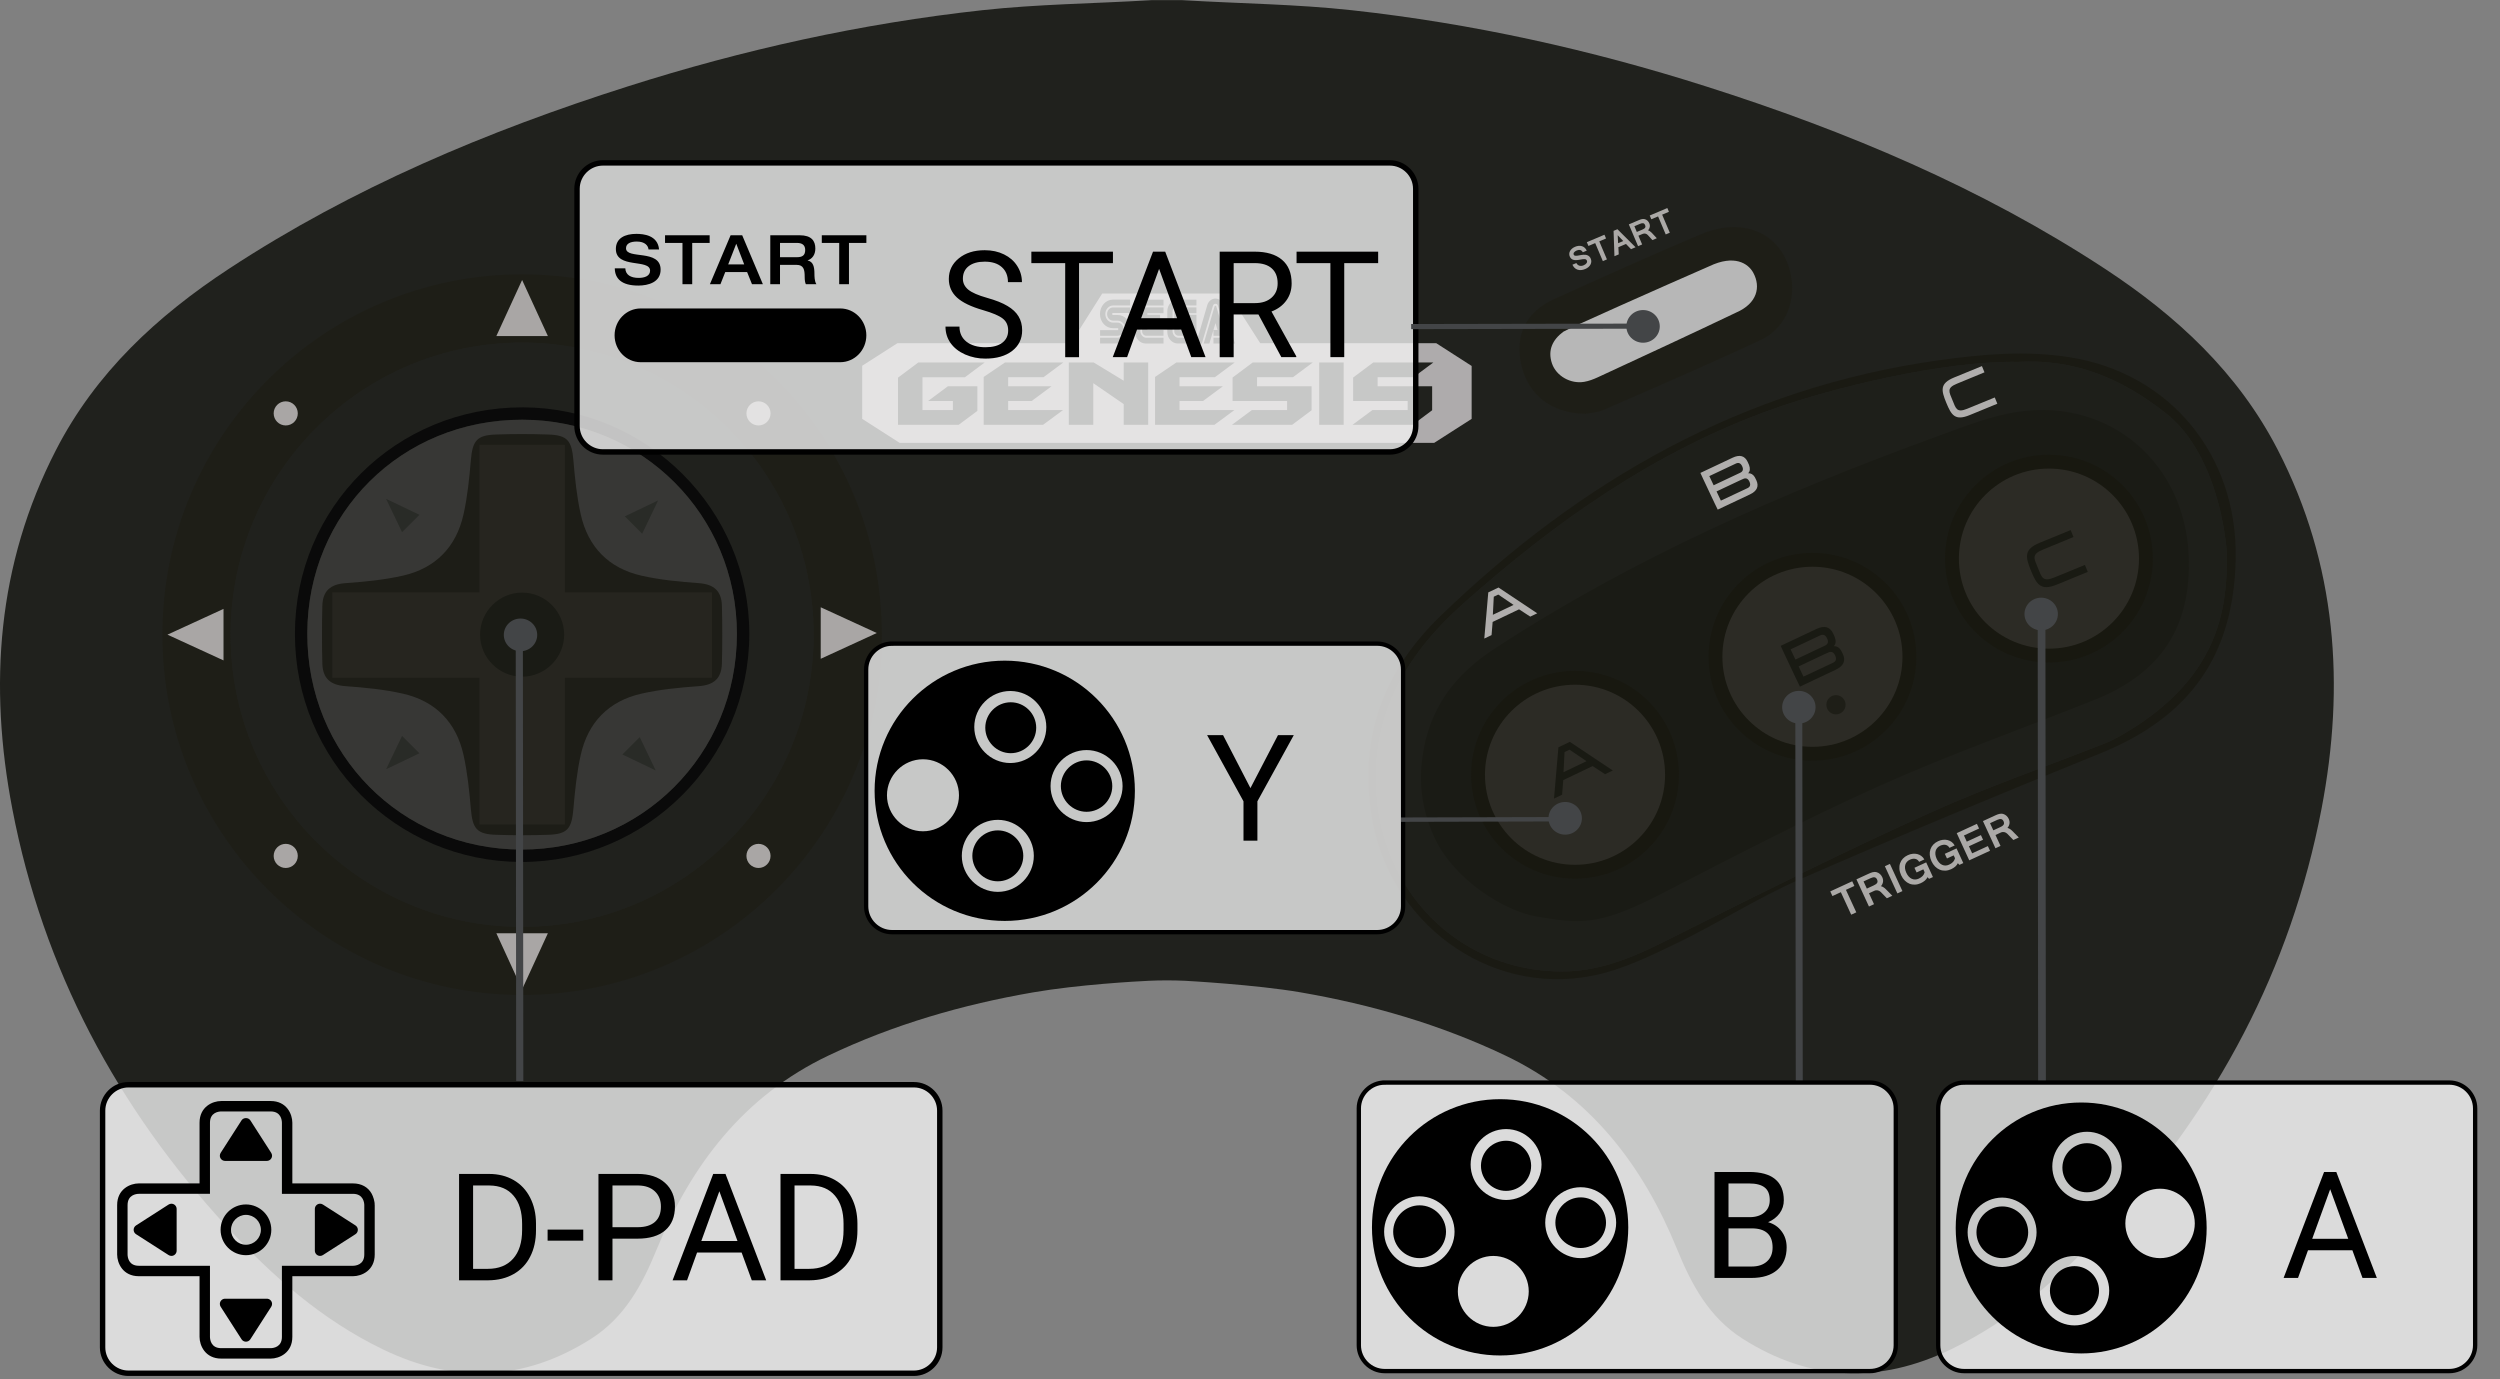<?xml version="1.0" encoding="UTF-8" standalone="no"?><!DOCTYPE svg PUBLIC "-//W3C//DTD SVG 1.1//EN" "http://www.w3.org/Graphics/SVG/1.1/DTD/svg11.dtd"><svg width="100%" height="100%" viewBox="0 0 1530 844" version="1.1" xmlns="http://www.w3.org/2000/svg" xmlns:xlink="http://www.w3.org/1999/xlink" xml:space="preserve" xmlns:serif="http://www.serif.com/" style="fill-rule:evenodd;clip-rule:evenodd;"><rect x="0" y="0" width="1530" height="844" fill="#808080" stroke="none"/><path d="M725.213,600.242c-7.372,-0.33 -14.754,-0.33 -22.125,-0c-7.372,0.329 -43.255,2.329 -70.675,7.066c-43.292,7.459 -85.742,19.746 -125.567,38.767c-51.417,24.521 -83.871,66.779 -104.9,118.392c-8.909,21.841 -19.579,41.725 -40.134,54.825c-41.308,26.283 -83.899,27.595 -127.495,6.508c-37.175,-17.958 -67.617,-44.771 -95.238,-74.767c-67.392,-73.116 -112.721,-157.996 -131.517,-255.887c-14.55,-75.742 -9.354,-149.671 26.646,-219.634c24.409,-47.479 62.059,-82.25 105.934,-111.045c75.658,-49.63 158.216,-84.263 244.041,-111.575c70.771,-22.538 143.08,-38.542 216.896,-46.642c33.963,-3.717 68.313,-4.05 102.471,-6.088l1.638,-0.095c4.929,-0.034 13,-0.034 17.929,-0l1.637,0.095c34.159,2.038 68.509,2.375 102.471,6.088c73.817,8.1 146.125,24.104 216.896,46.642c85.825,27.312 168.383,61.945 244.042,111.575c43.875,28.795 81.525,63.566 105.933,111.045c36,69.963 41.196,143.892 26.646,219.634c-18.796,97.891 -64.125,182.767 -131.517,255.887c-27.621,29.996 -58.063,56.809 -95.237,74.767c-43.596,21.087 -86.188,19.775 -127.496,-6.508c-20.554,-13.1 -31.225,-32.984 -40.134,-54.825c-21.029,-51.613 -53.483,-93.871 -104.9,-118.392c-39.825,-19.021 -82.279,-31.308 -125.566,-38.767c-27.417,-4.737 -70.679,-7.066 -70.679,-7.066Z" style="fill:#20211d;fill-rule:nonzero;"/><path d="M1266.55,218.617c-26.866,-4.217 -53.371,-1.842 -80.016,1.87c-119.734,16.701 -218.992,73.48 -304.705,156.234c-34.462,33.262 -50.075,73.229 -42.454,122.217c10.054,64.879 70.717,110.82 135.038,98.254c17.875,-3.492 35.108,-11.871 51.725,-19.913c25.441,-12.262 49.433,-27.762 75.266,-39.071c60.996,-26.7 122.525,-52.254 184.221,-77.25c54.6,-22.145 81.496,-59.879 82.613,-118.95c1.204,-63.625 -40.271,-113.729 -101.688,-123.391Zm29.55,232.566c-2.792,1.563 -5.696,2.875 -8.658,4.05c-35.471,13.963 -71.525,26.505 -106.213,42.146c-49.825,22.425 -98.729,46.892 -147.633,71.329c-25.025,12.513 -49.1,26.059 -78.508,25.834c-59.125,-0.475 -105.654,-44.184 -112.109,-103.142c-5.612,-51.304 16.171,-89.567 52.313,-121.8c56.446,-50.354 117.579,-93.504 189.667,-119.258c35.887,-12.792 104.037,-29.717 150.425,-28.88c32.733,-1.733 61.529,8.771 90.491,31.755c23.546,18.683 33.963,54.796 36.725,82.166c0.196,2.038 0.279,4.079 0.279,6.117c-0.141,30.392 -4.191,74.825 -66.779,109.683Z" style="fill:#1a1a13;fill-rule:nonzero;"/><path d="M1362.88,341.504c-0.141,30.388 -4.187,74.821 -66.779,109.679c-2.792,1.563 -5.696,2.875 -8.658,4.05c-35.471,13.963 -71.525,26.505 -106.213,42.146c-49.825,22.425 -98.729,46.892 -147.633,71.329c-25.025,12.513 -49.1,26.059 -78.508,25.834c-59.125,-0.475 -105.654,-44.184 -112.109,-103.142c-5.612,-51.304 16.171,-89.567 52.313,-121.8c56.446,-50.354 117.579,-93.504 189.667,-119.258c35.887,-12.792 104.037,-29.717 150.425,-28.88c32.733,-1.733 61.529,8.771 90.491,31.755c23.546,18.683 33.963,54.795 36.725,82.166c0.196,2.042 0.279,4.084 0.279,6.121Z" style="fill:#1e1f1a;fill-rule:nonzero;"/><path d="M1077.22,208.254c-31.671,14.717 -63.733,28.629 -95.767,42.563c-4.3,1.87 -9.354,2.012 -11.229,2.4c-21.087,-0.196 -35.246,-11.984 -39.266,-30.221c-3.938,-17.904 2.85,-32.092 20.22,-39.967c29.771,-13.516 59.63,-26.925 89.763,-39.658c27.287,-11.533 51.279,0.446 55.383,26.783c2.484,15.871 -4.441,31.313 -19.104,38.1Z" style="fill:#1e1e17;fill-rule:nonzero;"/><path d="M1073.03,166.963c4.625,8.554 2.53,18.679 -10.479,24.312c-28.112,13.45 -56.412,26.508 -84.687,39.617c-2.667,1.237 -5.521,2.321 -8.404,2.804c-8.284,1.383 -17.055,-3.6 -19.65,-11.25c-2.767,-8.154 0.387,-14.529 6.937,-19.421c2.054,-1.533 61.783,-28.046 89.325,-40.079c15.35,-7.329 23.833,-1.763 26.958,4.017Z" style="fill:#b7b7b7;fill-rule:nonzero;"/><g><path d="M970.254,164.6c-0.958,0.404 -1.837,0.633 -2.662,0.688c-0.755,0.062 -1.515,-0.036 -2.229,-0.288c-0.67,-0.236 -1.277,-0.62 -1.775,-1.125c-0.531,-0.541 -0.96,-1.174 -1.267,-1.867l2.412,-1.025c0.209,0.421 0.504,0.794 0.867,1.092c0.325,0.254 0.696,0.443 1.092,0.558c0.401,0.104 0.818,0.131 1.229,0.079c0.421,-0.058 0.85,-0.175 1.271,-0.358c0.375,-0.151 0.731,-0.348 1.058,-0.587c0.271,-0.202 0.511,-0.442 0.713,-0.713c0.16,-0.235 0.267,-0.502 0.312,-0.783c0.034,-0.277 -0.008,-0.558 -0.121,-0.813c-0.1,-0.249 -0.269,-0.464 -0.487,-0.621c-0.251,-0.156 -0.538,-0.244 -0.834,-0.254c-0.428,-0.034 -0.859,-0.018 -1.283,0.05c-0.622,0.088 -1.24,0.198 -1.854,0.329c-0.731,0.141 -1.473,0.222 -2.217,0.242c-0.575,0.02 -1.149,-0.055 -1.7,-0.221c-0.462,-0.145 -0.885,-0.396 -1.233,-0.733c-0.367,-0.362 -0.655,-0.796 -0.846,-1.275c-0.237,-0.532 -0.343,-1.114 -0.308,-1.696c0.033,-0.58 0.195,-1.145 0.475,-1.654c0.287,-0.521 0.687,-1.004 1.2,-1.454c0.562,-0.473 1.194,-0.856 1.875,-1.133c0.758,-0.321 1.5,-0.521 2.216,-0.575c0.713,-0.063 1.384,0.004 2.013,0.2c0.617,0.2 1.179,0.52 1.675,0.975c0.508,0.45 0.912,1.037 1.237,1.75l-2.391,1.012c-0.817,-1.446 -2.063,-1.817 -3.717,-1.112c-0.813,0.341 -1.367,0.745 -1.683,1.2c-0.306,0.401 -0.37,0.938 -0.167,1.4c0.072,0.179 0.197,0.333 0.358,0.441c0.15,0.1 0.359,0.167 0.617,0.2c0.309,0.038 0.621,0.037 0.929,-0.004c0.363,-0.037 0.796,-0.104 1.288,-0.208c0.437,-0.088 0.887,-0.163 1.341,-0.242c0.467,-0.079 0.925,-0.133 1.384,-0.167c0.451,-0.026 0.904,-0.015 1.354,0.034c0.442,0.058 0.854,0.166 1.25,0.341c0.869,0.392 1.546,1.116 1.879,2.009c0.254,0.581 0.373,1.212 0.346,1.846c-0.042,0.616 -0.204,1.204 -0.496,1.762c-0.292,0.558 -0.704,1.067 -1.233,1.542c-0.566,0.481 -1.203,0.872 -1.888,1.158Zm12.646,-18.65l-4.142,1.763l4.684,11.041l-2.5,1.059l-4.684,-11.042l-4.133,1.754l-0.975,-2.3l10.775,-4.575l0.975,2.3Zm18.063,5.367l-2.775,1.179l-3.084,-3.196l-4.662,1.983l0.229,4.405l-2.633,1.116l-0.538,-15.516l2.371,-1.005l11.092,11.034Zm-7.525,-3.804l-3.413,-3.542l0.267,4.879l3.146,-1.337Zm20.52,-1.713l-2.683,1.137l-2.812,-3.087c-0.38,-0.421 -0.876,-0.72 -1.425,-0.858c-0.269,-0.065 -0.546,-0.091 -0.821,-0.075c-0.289,0.014 -0.573,0.08 -0.838,0.195l-2.671,1.134l2.28,5.358l-2.488,1.058l-5.662,-13.337l5.975,-2.538c0.358,-0.15 0.695,-0.291 1.029,-0.412c0.617,-0.247 1.276,-0.372 1.941,-0.367c0.649,0.014 1.282,0.206 1.83,0.554c0.26,0.158 0.502,0.346 0.72,0.559c0.436,0.427 0.784,0.935 1.025,1.496c0.334,0.731 0.435,1.547 0.292,2.337c-0.148,0.766 -0.513,1.473 -1.05,2.038c0.746,0.191 1.504,0.675 2.263,1.462l3.095,3.346Zm-12.229,-3.842l3.309,-1.404c0.45,-0.187 0.816,-0.379 1.108,-0.579c0.26,-0.165 0.482,-0.382 0.654,-0.637c0.14,-0.223 0.213,-0.48 0.213,-0.742c-0.017,-0.308 -0.09,-0.611 -0.217,-0.892c-0.25,-0.596 -0.617,-0.954 -1.108,-1.075c-0.488,-0.121 -1.113,-0.021 -1.875,0.308l-3.571,1.513l1.487,3.508Zm19.65,-12.337l-4.15,1.758l4.692,11.042l-2.5,1.058l-4.683,-11.042l-4.134,1.755l-0.975,-2.3l10.775,-4.571l0.975,2.3Z" style="fill:#aba9a7;fill-rule:nonzero;"/></g><path d="M539.679,388.408c0,121.788 -98.562,220.513 -220.146,220.513c-121.583,-0 -220.146,-98.729 -220.146,-220.513c0.001,-121.783 98.563,-220.512 220.146,-220.512c121.584,-0 220.146,98.725 220.146,220.512Zm-220.146,-178.695c-98.533,-0 -178.408,80.041 -178.408,178.779c0,98.737 79.875,178.779 178.408,178.779c98.534,-0 178.409,-80.042 178.409,-178.779c-0,-98.738 -79.875,-178.779 -178.409,-178.779Z" style="fill:#1e1e17;fill-rule:nonzero;"/><g><path d="M319.533,171.358l-15.762,34.3l31.529,0l-15.767,-34.3Z" style="fill:#a9a6a5;fill-rule:nonzero;"/><circle cx="174.867" cy="252.996" r="7.383" style="fill:#a9a6a5;"/><circle cx="464.2" cy="252.996" r="7.383" style="fill:#a9a6a5;"/><circle cx="464.2" cy="523.821" r="7.383" style="fill:#a9a6a5;"/><circle cx="174.867" cy="523.821" r="7.383" style="fill:#a9a6a5;"/><path d="M102.483,388.408l34.305,15.763l-0,-31.529l-34.305,15.766Zm217.05,217.05l15.767,-34.304l-31.529,0l15.762,34.304Zm217.055,-218.046l-34.305,-15.762l0,31.529l34.305,-15.767Z" style="fill:#a9a6a5;fill-rule:nonzero;"/></g><path d="M527.663,256.346l22.924,14.687l327.13,0l22.929,-14.687l-0,-32.383l-21.675,-13.938l-107.721,0l-19.408,-30.379l-77.3,-0l-19.184,30.379l-106.129,0l-21.567,13.813l0,32.508Z" style="fill:#aeabac;fill-rule:nonzero;"/><g><path d="M698.958,202.654c0,1.592 1.171,2.85 2.58,2.834l10.529,-0l-0,-3.546l-9.888,-0l0,-0.996l7.792,-0l-0,-3.529l-10.996,-0l-0.017,5.237Zm0.017,-11.691c0,-1.467 1.142,-2.83 2.563,-2.821l10.529,-0l-0,3.529l-9.888,-0l0,0.996l7.792,-0l-0,3.575l-11.013,-0l0.017,-5.279Zm70.342,45.425l33.375,-0l-0,14.687l-11.917,8.912l-36.838,0l12.205,-9.037l21.562,0l0,-5.525l-33.371,0l0,-14.375l12.321,-9.225l36.775,0l-12.146,9.037l-21.966,0l-0,5.525Zm38.029,-14.562l14.983,0l0,38.162l-14.983,0l-0,-38.162Zm35.754,14.563l33.371,-0l-0,14.687l-11.921,8.912l-36.833,0l12.204,-9.037l21.567,0l-0,-5.525l-33.371,0l-0,-14.375l12.312,-9.225l36.779,0l-12.145,9.037l-21.963,0l-0,5.525Z" style="fill:#20211d;fill-rule:nonzero;"/><path d="M721.875,250.95l0,-5.525l14.354,0l12.204,-9.037l-26.558,-0l0,-5.525l21.621,-0l12.146,-9.038l-35.696,0l-13.054,8.854l-0,29.309l36.321,-0l12.258,-9.038l-33.596,0Zm-104.883,0l-0,-5.525l14.362,0l12.2,-9.037l-26.562,-0l-0,-5.525l21.625,-0l12.146,-9.038l-35.7,0l-13.05,8.854l-0,29.309l36.32,-0l12.259,-9.038l-33.6,0Zm70.716,-3.637l-18.616,-12.809l-0,25.484l-14.984,-0l0,-38.163l15.209,0l18.391,11.171l0,-11.171l14.984,0l-0,38.163l-14.984,-0l0,-12.676Zm-123.154,-16.45l0,20.088l18.613,-0l-0,-5.525l-15.209,-0l12.146,-9.037l18.046,-0l0,15.066l-11.462,8.534l-37.117,-0l-0,-28.871l12.429,-9.292l40.633,0l-12.087,9.038l-25.992,-0Zm136.608,-47.48c-3.575,0 -6.475,3.205 -6.475,7.159l0,12.529c0,3.95 2.9,7.158 6.476,7.158l10.908,0l-0,-3.529l-10.638,0c-1.875,0 -3.541,-1.967 -3.541,-4.042l-0,-11.704c-0,-2.075 1.662,-3.991 3.541,-3.991l10.638,-0l-0,-3.575l-10.909,-0l0,-0.005Zm20.651,18.655l-0,-10.367l10.4,-0l-0,-3.529l-10.984,-0c-1.421,-0.009 -2.562,1.354 -2.562,2.821l-0.013,11.691c0,1.592 1.171,2.85 2.575,2.834l6.7,-0l-0.016,-8.13l-5.042,0l-0,3.496l1.862,0l0,1.183l-2.92,0Zm-30.209,-18.687l-10.45,0c-4.404,0 -7.975,3.946 -7.975,8.817c0,4.871 3.571,8.725 7.975,8.683l3.184,0l-0,1.192l-11.088,-0l0,3.45l10.725,-0c2.017,-0 3.65,-1.809 3.65,-4.038c0,-2.229 -1.637,-4.008 -3.65,-4.008l-2.779,-0.013c-2.617,0 -4.738,-2.345 -4.738,-5.237c0,-2.892 2.121,-5.238 4.738,-5.238l10.412,0l-0.004,-3.608Z" style="fill:#20211d;fill-rule:nonzero;"/><path d="M691.604,191.575l-10.862,0l-0,1.183l3.258,0.009c4.404,-0 7.975,3.854 7.975,8.721c0,4.87 -3.571,8.733 -7.975,8.733l-10.75,-0.025l0,-3.508l10.725,-0c2.617,-0 4.738,-2.342 4.738,-5.238c-0,-2.896 -2.121,-5.208 -4.738,-5.208l-2.779,-0.013c-2.017,0 -3.65,-1.808 -3.65,-4.037c-0,-2.229 1.637,-4.038 3.65,-4.038l10.412,0l-0.004,3.421Zm52.763,-4.037c-0.13,-0.338 -0.175,-0.417 -0.525,-0.417c-0.35,-0 -0.434,0.2 -0.567,0.537l-6.625,22.567l3.487,0.004l3.746,-12.512l1.234,4.225l-2.475,-0l-0,3.558l7.037,0l-5.312,-17.962Z" style="fill:#20211d;fill-rule:nonzero;"/><path d="M720.854,210.225c-3.575,0 -6.475,-3.204 -6.475,-7.158l0,-12.525c0,-3.95 2.9,-7.159 6.475,-7.159l11.363,0l-0,3.575l-11.088,0c-1.879,0 -3.542,1.917 -3.542,3.992l0,11.704c0,2.075 1.663,4.042 3.542,4.042l7.854,-0l0,-10.525l-6.108,-0l-0,-3.504l9.354,-0l0,16.737l6.663,-22.8c0.716,-2.258 2.662,-3.879 4.95,-3.879c2.337,-0 4.32,1.692 4.991,4.029l6.921,23.479l-13.112,0l-0,-3.529l8.516,0l-5.775,-19.583c-0.337,-1.075 -0.941,-1.204 -1.541,-1.204c-0.63,-0 -1.209,0.287 -1.538,1.27l-6.779,23.046l-14.671,-0.008Z" style="fill:#20211d;fill-rule:nonzero;"/></g><path d="M1281.97,428.254c-44.213,17.65 -89.179,33.6 -132.55,53.067c-46.113,20.696 -90.967,44.267 -135.958,67.366c-34.938,17.65 -46.476,16.842 -73.23,12.205c-19.437,-3.38 -49.966,-22.205 -62.058,-47.73c-6.675,-14.075 -9.662,-29.687 -8.183,-45.187c3.408,-35.275 21.675,-55.912 44.712,-70.996c84.654,-55.437 176.513,-95.546 271.134,-130.008c16.337,-5.95 32.954,-12.65 49.991,-15.054c55.717,-7.875 101.325,31.671 103.646,88.116c1.762,43.367 -16.754,71.963 -57.504,88.221Z" style="fill:#1a1b15;fill-rule:nonzero;"/><path d="M940.788,375.342l-4.263,2.033l-6.867,-4.467l-16.162,7.713l-0.663,8.058l-4.445,2.121l2.433,-28.246l6.275,-2.996l23.692,15.784Zm-14.484,-5.134l-9.362,-6.337l-2.75,1.312l-0.567,11.079l12.679,-6.054Zm143.55,-80.587c1.196,-1.125 1.367,-2.804 0.567,-5.042l-0.858,-1.929c-1.775,-3.758 -4.859,-4.588 -9.217,-2.529l-19.704,9.304l1.704,3.717l7.087,15.012l1.817,3.738l19.704,-9.305c4.359,-2.058 5.671,-4.987 3.904,-8.725l-0.941,-1.891c-1.038,-1.646 -2.375,-2.433 -4.063,-2.35Zm-0.371,9.112l-2.554,1.204l-13.746,6.438l-2.658,-5.625l13.892,-6.558l2.408,-1.088c1.663,-0.783 2.933,-0.241 3.804,1.604c0.896,1.896 0.517,3.242 -1.146,4.025Zm-4.45,-9.425l-16.279,7.684l-2.658,-5.625l16.279,-7.684c1.663,-0.783 2.942,-0.22 3.833,1.667c0.888,1.867 0.488,3.175 -1.175,3.958Zm142.146,-58.416l-9.566,3.941c-6.417,2.613 -4.805,4.946 -2.709,10.063c2.096,5.117 2.571,7.9 8.967,5.279l16.925,-6.933l1.571,3.837l-16.896,6.942c-8.942,3.675 -11.208,0.142 -14.354,-7.533c-3.146,-7.68 -4.054,-11.813 4.816,-15.475l17.005,-6.963l1.558,3.808l-7.317,3.034Z" style="fill:#b0aead;fill-rule:nonzero;"/><circle cx="1109.21" cy="401.954" r="63.587" style="fill:#181810;"/><circle cx="1109.21" cy="401.954" r="55.108" style="fill:#2c2b25;"/><path d="M1122.24,395.471c1.329,-1.25 1.52,-3.117 0.629,-5.6l-0.954,-2.146c-1.971,-4.175 -5.396,-5.096 -10.242,-2.808l-21.892,10.337l1.892,4.129l7.875,16.68l2.016,4.154l21.892,-10.338c4.846,-2.287 6.3,-5.541 4.338,-9.691l-1.05,-2.1c-1.142,-1.834 -2.63,-2.713 -4.505,-2.617Zm-0.408,10.125l-2.837,1.342l-15.271,7.154l-2.95,-6.25l15.433,-7.288l2.675,-1.208c1.846,-0.871 3.258,-0.271 4.229,1.783c0.988,2.096 0.567,3.596 -1.279,4.467Zm-4.946,-10.475l-18.087,8.537l-2.95,-6.25l18.087,-8.537c1.846,-0.871 3.271,-0.246 4.263,1.854c0.975,2.075 0.533,3.525 -1.313,4.396Z" style="fill:#191a13;fill-rule:nonzero;"/><circle cx="1123.62" cy="431.317" r="5.888" style="fill:#1e1e17;"/><circle cx="963.913" cy="474.154" r="63.587" style="fill:#181810;"/><circle cx="963.913" cy="474.154" r="55.108" style="fill:#2c2b25;"/><path d="M987.05,471.55l-4.733,2.258l-7.63,-4.962l-17.958,8.571l-0.733,8.954l-4.942,2.358l2.7,-31.387l6.971,-3.325l26.325,17.533Zm-16.092,-5.704l-10.404,-7.042l-3.054,1.458l-0.629,12.313l14.087,-6.729Z" style="fill:#191a13;fill-rule:nonzero;"/><circle cx="1253.95" cy="341.879" r="63.588" style="fill:#181810;"/><circle cx="1253.95" cy="341.879" r="55.108" style="fill:#2c2b25;"/><path d="M1260.84,332.013l-10.63,4.379c-7.129,2.904 -5.337,5.491 -3.008,11.179c2.329,5.687 2.854,8.779 9.963,5.867l18.808,-7.705l1.746,4.267l-18.775,7.712c-9.933,4.084 -12.454,0.159 -15.946,-8.37c-3.496,-8.529 -4.504,-13.125 5.35,-17.196l18.892,-7.738l1.733,4.23l-8.133,3.375Z" style="fill:#191a13;fill-rule:nonzero;"/><g><path d="M1134.88,542.2l-5.171,2.383l6.346,13.771l-3.117,1.438l-6.345,-13.775l-5.15,2.37l-1.321,-2.854l13.441,-6.191l1.317,2.858Zm23.217,6.004l-3.342,1.542l-3.667,-3.796c-0.252,-0.258 -0.541,-0.477 -0.858,-0.65c-0.614,-0.351 -1.321,-0.504 -2.025,-0.437c-0.364,0.028 -0.719,0.121 -1.05,0.275l-3.333,1.537l3.079,6.692l-3.1,1.429l-7.663,-16.638l7.454,-3.429c0.424,-0.199 0.853,-0.385 1.288,-0.558c0.393,-0.166 0.8,-0.295 1.217,-0.388c0.404,-0.095 0.816,-0.145 1.22,-0.15c0.425,-0.008 0.848,0.051 1.255,0.175c0.749,0.216 1.438,0.605 2.008,1.138c0.559,0.527 1.014,1.155 1.342,1.85c0.47,1.012 0.633,2 0.475,2.954c-0.167,0.968 -0.603,1.869 -1.259,2.6c0.959,0.212 1.929,0.804 2.917,1.767l4.042,4.087Zm-15.592,-4.387l4.129,-1.904c0.559,-0.259 1.017,-0.509 1.379,-0.775c0.322,-0.218 0.595,-0.5 0.8,-0.83c0.172,-0.284 0.254,-0.614 0.234,-0.946c-0.027,-0.389 -0.127,-0.769 -0.296,-1.12c-0.346,-0.738 -0.821,-1.175 -1.446,-1.309c-0.621,-0.129 -1.412,0.017 -2.371,0.454l-4.446,2.05l2.017,4.38Zm21.779,1.537l-3.083,1.421l-7.663,-16.633l3.088,-1.429l7.658,16.641Zm11.246,-4.858c-1.125,0.534 -2.344,0.841 -3.587,0.904c-1.145,0.049 -2.287,-0.147 -3.35,-0.575c-1.055,-0.429 -2.017,-1.071 -2.892,-1.946c-0.875,-0.875 -1.613,-1.962 -2.208,-3.25c-0.605,-1.321 -0.963,-2.591 -1.055,-3.829c-0.091,-1.237 0.038,-2.392 0.405,-3.458c0.358,-1.059 0.941,-2.025 1.737,-2.88c0.8,-0.849 1.792,-1.554 2.975,-2.091c0.94,-0.445 1.946,-0.734 2.979,-0.854c0.944,-0.115 1.9,-0.061 2.825,0.158c0.904,0.221 1.721,0.613 2.467,1.163c0.746,0.545 1.367,1.258 1.867,2.137l-3.188,1.471c-0.253,-0.46 -0.595,-0.867 -1.004,-1.196c-0.396,-0.304 -0.833,-0.504 -1.321,-0.617c-0.487,-0.112 -1.004,-0.129 -1.562,-0.05c-0.609,0.092 -1.2,0.275 -1.755,0.542c-0.682,0.302 -1.295,0.741 -1.8,1.292c-0.475,0.525 -0.822,1.152 -1.016,1.833c-0.204,0.742 -0.26,1.516 -0.163,2.279c0.096,0.821 0.359,1.704 0.792,2.634c0.417,0.912 0.912,1.67 1.475,2.283c0.567,0.612 1.183,1.071 1.846,1.375c0.658,0.304 1.346,0.45 2.066,0.437c0.721,-0.012 1.446,-0.183 2.171,-0.512c1.034,-0.484 1.85,-1.034 2.45,-1.675c0.592,-0.642 1.006,-1.428 1.2,-2.279l-0.8,-1.742l-4.121,1.9l-1.32,-2.863l7.187,-3.308l4.133,8.979l-2.383,1.1l-0.942,-1.012c-0.358,0.746 -0.875,1.429 -1.554,2.033c-0.768,0.66 -1.629,1.205 -2.554,1.617Zm18.579,-8.554c-1.204,0.558 -2.4,0.854 -3.587,0.895c-1.188,0.042 -2.3,-0.145 -3.35,-0.566c-1.087,-0.451 -2.072,-1.115 -2.896,-1.954c-0.927,-0.941 -1.675,-2.042 -2.208,-3.25c-0.576,-1.203 -0.932,-2.498 -1.055,-3.825c-0.102,-1.169 0.035,-2.346 0.405,-3.459c0.362,-1.058 0.941,-2.029 1.737,-2.883c0.8,-0.85 1.792,-1.546 2.975,-2.092c0.992,-0.454 1.983,-0.741 2.979,-0.854c0.992,-0.112 1.938,-0.058 2.829,0.163c0.9,0.22 1.717,0.612 2.463,1.158c0.742,0.55 1.367,1.267 1.867,2.142l-3.188,1.466c-0.255,-0.458 -0.596,-0.863 -1.004,-1.191c-0.387,-0.3 -0.835,-0.511 -1.313,-0.617c-0.514,-0.113 -1.046,-0.13 -1.566,-0.05c-0.608,0.093 -1.199,0.274 -1.754,0.537c-0.721,0.334 -1.325,0.767 -1.8,1.3c-0.474,0.525 -0.822,1.15 -1.017,1.83c-0.205,0.743 -0.258,1.519 -0.158,2.283c0.091,0.821 0.35,1.7 0.779,2.629c0.421,0.921 0.921,1.675 1.483,2.283c0.567,0.617 1.183,1.071 1.846,1.375c0.654,0.305 1.346,0.455 2.067,0.442c0.72,-0.012 1.445,-0.183 2.17,-0.521c0.918,-0.392 1.75,-0.959 2.45,-1.671c0.592,-0.641 1.006,-1.427 1.2,-2.279l-0.8,-1.741l-4.12,1.891l-1.321,-2.854l7.187,-3.308l4.134,8.979l-2.392,1.1l-0.942,-1.017c-0.358,0.75 -0.871,1.429 -1.546,2.038c-0.767,0.663 -1.627,1.209 -2.554,1.621Zm23.784,-11.28l-12.713,5.859l-7.667,-16.638l12.355,-5.691l1.32,2.862l-9.25,4.258l1.73,3.767l8.654,-3.992l1.304,2.842l-8.654,3.988l1.991,4.316l9.613,-4.425l1.317,2.854Zm17.62,-8.12l-3.341,1.541l-3.667,-3.791c-0.5,-0.514 -1.138,-0.873 -1.837,-1.034c-0.344,-0.071 -0.697,-0.091 -1.046,-0.058c-0.366,0.032 -0.722,0.128 -1.054,0.283l-3.325,1.538l3.079,6.687l-3.1,1.429l-7.659,-16.637l7.442,-3.429c0.45,-0.204 0.875,-0.388 1.288,-0.559c0.412,-0.166 0.816,-0.295 1.22,-0.387c0.4,-0.092 0.813,-0.146 1.221,-0.15c0.423,-0.007 0.845,0.052 1.25,0.175c0.379,0.112 0.738,0.267 1.071,0.45c0.667,0.394 1.247,0.92 1.704,1.546c0.229,0.312 0.421,0.65 0.579,0.991c0.467,1.013 0.63,2 0.471,2.955c-0.166,0.966 -0.601,1.867 -1.254,2.6c0.958,0.216 1.925,0.804 2.908,1.766l4.05,4.084Zm-15.595,-4.384l4.133,-1.904c0.484,-0.21 0.945,-0.469 1.375,-0.775c0.322,-0.213 0.595,-0.493 0.8,-0.821c0.17,-0.286 0.253,-0.617 0.237,-0.95c-0.025,-0.387 -0.129,-0.766 -0.304,-1.112c-0.341,-0.746 -0.821,-1.179 -1.446,-1.313c-0.616,-0.129 -1.404,0.017 -2.362,0.459l-4.446,2.045l2.013,4.371Z" style="fill:#aba9a7;fill-rule:nonzero;"/></g><ellipse cx="319.533" cy="388.408" rx="178.408" ry="178.779" style="fill:#20211d;"/><path d="M180.492,387.775c0.096,-77.288 61.925,-138.646 139.546,-138.479c76.12,0.162 138.7,62.867 138.545,138.829c-0.154,76.754 -62.937,139.517 -139.445,139.4c-76.88,-0.121 -138.742,-62.475 -138.646,-139.75Zm139.166,-130.929c-73.787,-0.075 -131.316,56.979 -131.596,130.508c-0.283,74.017 57.438,132.421 130.984,132.546c73.571,0.125 131.883,-58.179 131.925,-131.904c0.041,-72.85 -58.254,-131.075 -131.313,-131.15Z" style="fill:#0a0a0a;fill-rule:nonzero;"/><path d="M319.675,256.879c-73.788,-0.075 -131.317,56.979 -131.596,130.509c-0.283,74.016 57.438,132.42 130.983,132.545c73.571,0.125 131.884,-58.179 131.926,-131.904c0.045,-72.85 -58.251,-131.075 -131.313,-131.15Z" style="fill:#373735;fill-rule:nonzero;"/><g><path d="M236.288,305.3l9.77,20.396l10.63,-10.629l-20.401,-9.767Zm0,165.475l20.401,-9.767l-10.63,-10.629l-9.771,20.396Zm165.009,0.742l-9.767,-20.396l-10.629,10.629l20.396,9.767Zm1.483,-165.263l-20.396,9.767l10.63,10.629l9.766,-20.396Z" style="fill:#292b27;fill-rule:nonzero;"/></g><path d="M442.025,388.408c0.018,5.934 -0.055,11.868 -0.221,17.8c-0.279,8.992 -4.941,13.042 -14.075,13.713c-11.812,0.866 -23.742,1.983 -35.246,4.608c-19.941,4.525 -32.62,17.538 -37.062,37.454c-2.429,10.838 -3.546,22.009 -4.496,33.067c-1.033,12.038 -3.575,15.446 -15.304,15.838c-5.358,0.185 -10.718,0.281 -16.079,0.287c-5.361,-0.006 -10.722,-0.102 -16.079,-0.287c-11.73,-0.392 -14.271,-3.8 -15.305,-15.838c-0.95,-11.058 -2.066,-22.233 -4.495,-33.067c-4.442,-19.912 -17.121,-32.929 -37.063,-37.454c-11.508,-2.625 -23.433,-3.742 -35.246,-4.608c-9.133,-0.671 -13.796,-4.721 -14.075,-13.713c-0.165,-5.932 -0.239,-11.866 -0.221,-17.8c0.005,-5.941 0.034,-11.891 0.221,-17.8c0.279,-8.991 4.942,-13.041 14.075,-13.712c11.813,-0.867 23.742,-1.983 35.246,-4.608c19.942,-4.525 32.621,-17.538 37.063,-37.455c2.429,-10.837 3.545,-22.008 4.495,-33.066c1.034,-12.038 3.575,-15.446 15.305,-15.838c5.357,-0.185 10.718,-0.281 16.079,-0.287c5.366,0.008 10.729,0.1 16.079,0.287c11.729,0.392 14.271,3.8 15.304,15.838c0.95,11.058 2.067,22.233 4.496,33.066c4.442,19.913 17.121,32.929 37.062,37.454c11.509,2.625 23.434,3.742 35.246,4.609c9.134,0.671 13.796,4.721 14.075,13.712c0.183,5.909 0.217,11.859 0.221,17.8Z" style="fill:#1d1d17;fill-rule:nonzero;"/><g><rect x="203.363" y="362.517" width="232.342" height="52.254" style="fill:#26251f;fill-rule:nonzero;"/><rect x="293.408" y="272.233" width="52.25" height="232.35" style="fill:#26251f;fill-rule:nonzero;"/></g><g><path d="M545.889,393.907l296.996,-0c8.675,-0 15.812,7.137 15.812,15.811l0,144.948c0,8.673 -7.137,15.811 -15.811,15.811l-296.997,-0c-8.674,-0 -15.811,-7.138 -15.811,-15.811l-0,-144.943c-0,-8.675 7.137,-15.812 15.811,-15.812l-0,-0.004Z" style="fill:#f1f1f1;fill-opacity:0.8;fill-rule:nonzero;stroke:#000;stroke-width:2.65px;"/></g><g><path d="M368.974,99.694l481.616,-0c8.689,-0 15.841,7.151 15.841,15.841l-0,145.214c-0,8.689 -7.152,15.84 -15.841,15.84l-481.616,0c-8.69,0 -15.841,-7.151 -15.841,-15.84l0,-145.214c0.002,-8.69 7.152,-15.839 15.841,-15.841Z" style="fill:#f1f1f1;fill-opacity:0.8;fill-rule:nonzero;stroke:#000;stroke-width:3.32px;"/></g><path d="M345.271,388.396c-0,14.118 -11.618,25.735 -25.736,25.735c-14.118,0 -25.735,-11.617 -25.735,-25.735c0.005,-14.112 11.618,-25.721 25.729,-25.721l0.038,-0c14.101,-0 25.704,11.603 25.704,25.704c-0,0.006 -0,0.011 -0,0.017Z" style="fill:#1a1b15;fill-rule:nonzero;"/><g><path d="M765.275,482.321l16.85,-32.413l9.671,0l-22.263,40.488l0,24.079l-8.512,0l-0,-24.079l-22.263,-40.488l9.759,0l16.758,32.413Z" style="fill-rule:nonzero;"/><clipPath id="_clip1"><path d="M534.813,404.321l159.575,-0l-0,159.571l-159.576,-0l0,-159.571"/></clipPath><g clip-path="url(#_clip1)"><path d="M664.975,503.121c-12.091,-0.001 -22.04,-9.951 -22.04,-22.042c0,-12.092 9.95,-22.042 22.042,-22.042c0.001,0 0.001,0 0.002,0c12.091,0.002 22.04,9.951 22.04,22.042c-0,12.092 -9.95,22.042 -22.042,22.042c-0.001,-0 -0.001,-0 -0.002,-0m-46.371,-36.15c-0.101,0.001 -0.202,0.002 -0.303,0.002c-12.092,-0 -22.042,-9.95 -22.042,-22.042c0,-12.091 9.95,-22.041 22.042,-22.041c0.101,-0 0.202,0 0.303,0.002c11.976,0.164 21.739,10.062 21.739,22.039c-0,11.978 -9.763,21.875 -21.739,22.04m-7.937,78.85c-12.09,-0 -22.038,-9.948 -22.038,-22.038c0,-12.089 9.948,-22.037 22.038,-22.037c12.089,-0 22.037,9.948 22.037,22.037c0,12.09 -9.948,22.038 -22.037,22.038m-45.809,-37.075c-12.088,-0 -22.035,-9.947 -22.035,-22.036c-0,-12.088 9.947,-22.035 22.035,-22.035c12.089,0 22.036,9.947 22.036,22.035c-0,12.089 -9.947,22.036 -22.036,22.036m50.046,-104.425c-43.987,-0 -79.646,35.658 -79.646,79.646c0,43.987 35.659,79.641 79.646,79.641c43.988,0 79.646,-35.658 79.646,-79.641c-0.004,-43.988 -35.662,-79.646 -79.646,-79.646" style="fill-rule:nonzero;"/></g><clipPath id="_clip2"><path d="M534.813,404.321l159.575,-0l-0,159.571l-159.576,-0l0,-159.571"/></clipPath><g clip-path="url(#_clip2)"><path d="M680.713,481.083c-0,0.002 -0,0.003 -0,0.005c-0,8.631 -7.103,15.733 -15.734,15.733c-8.629,-0 -15.731,-7.1 -15.733,-15.729c-0,-0.002 -0,-0.003 -0,-0.004c-0,-8.632 7.102,-15.734 15.733,-15.734c8.63,0 15.731,7.1 15.734,15.729m-54.467,42.7c-0.001,8.549 -7.036,15.584 -15.586,15.584c-8.549,-0 -15.585,-7.036 -15.585,-15.586c-0,-0 -0,-0.001 0,-0.002c0.001,-8.549 7.036,-15.583 15.585,-15.583c8.55,-0 15.586,7.035 15.586,15.585c-0,0.001 -0,0.002 -0,0.002m7.912,-78.408c0,8.549 -7.034,15.583 -15.583,15.583c-8.549,0 -15.583,-7.034 -15.583,-15.583c-0,-8.549 7.034,-15.583 15.583,-15.583c8.549,-0 15.583,7.034 15.583,15.583" style="fill-rule:nonzero;"/></g><path d="M513.588,173.927l5.979,0l0,-25.262l10.655,-0l-0,-4.696l-27.284,-0l0,4.696l10.654,-0l-0.004,25.262Zm-36.225,-16.521l0,-8.741l10.321,-0c3.138,-0 5.096,1.216 5.096,4.32c-0,3.359 -1.796,4.421 -5.096,4.421l-10.321,0Zm-5.962,16.521l5.962,0l0,-11.829l10.159,-0c4.379,-0 4.941,3.021 4.941,7.296c0,2.187 0.284,3.7 0.721,4.533l6.454,0c-1.171,-1.642 -1.208,-4.983 -1.208,-6.425c-0,-4.237 -0.75,-7.342 -4.133,-8.083l-0,-0.088c2.675,-0.875 4.687,-3.312 4.687,-7.221c0,-4.654 -2.342,-8.125 -9.583,-8.125l-17.988,0l-0.012,29.942Zm-36.938,0l6.45,0l2.942,-7.425l13.375,0l2.983,7.425l6.663,0l-12.659,-29.958l-7.083,-0l-12.671,29.958Zm11.192,-12.121l4.933,-12.646l4.859,12.646l-9.792,0Zm-27.983,12.121l5.962,0l0,-25.262l10.675,-0l0,-4.696l-27.308,-0l-0,4.696l10.671,-0l-0,25.262Zm-40.763,-21.533c0,12.287 20.938,5.816 20.938,13.254c-0,3.292 -3.384,4.425 -7,4.425c-4.9,-0 -7.996,-1.896 -8.159,-5.85l-6.446,-0c0.088,6.304 4.18,10.55 14.421,10.55c6.05,-0 13.634,-2.021 13.634,-9.75c-0,-12.8 -21.175,-6.046 -21.175,-13.088c-0,-2.808 2.629,-4.108 6.604,-4.108c4.971,0 6.966,2.513 7.175,4.825l6.446,0c-0.763,-8.696 -9.513,-9.525 -13.9,-9.525c-6.93,0 -12.538,2.592 -12.538,9.267m137.313,36.375l-122.105,-0c-8.825,-0 -15.983,7.366 -15.983,16.45c0,9.083 7.158,16.45 15.983,16.45l122.105,-0c8.825,-0 15.979,-7.363 15.979,-16.45c-0,-9.088 -7.154,-16.45 -15.979,-16.45Zm87.391,1.033c-7.3,-2.1 -12.621,-4.671 -15.962,-7.717c-3.313,-3.075 -4.967,-6.858 -4.967,-11.354c0,-5.083 2.025,-9.283 6.075,-12.591c4.079,-3.342 9.375,-5.013 15.879,-5.013c4.434,0 8.379,0.858 11.838,2.571c3.487,1.717 6.179,4.079 8.075,7.096c1.921,3.016 2.879,6.312 2.879,9.891l-8.558,0c-0,-3.904 -1.242,-6.962 -3.725,-9.179c-2.484,-2.25 -5.988,-3.371 -10.509,-3.371c-4.2,0 -7.479,0.934 -9.846,2.792c-2.337,1.833 -3.504,4.392 -3.504,7.671c0,2.629 1.109,4.862 3.325,6.696c2.246,1.804 6.046,3.462 11.396,4.966c5.383,1.509 9.579,3.18 12.596,5.013c3.042,1.804 5.292,3.917 6.742,6.342c1.475,2.425 2.216,5.275 2.216,8.558c0,5.233 -2.041,9.433 -6.121,12.596c-4.079,3.133 -9.537,4.7 -16.362,4.7c-4.27,0.033 -8.499,-0.827 -12.417,-2.525c-3.841,-1.717 -6.816,-4.05 -8.916,-7.009c-2.071,-2.954 -3.105,-6.312 -3.105,-10.066l8.559,-0c-0,3.904 1.433,6.991 4.304,9.271c2.896,2.245 6.754,3.37 11.575,3.37c4.492,0 7.937,-0.916 10.329,-2.75c2.392,-1.833 3.592,-4.333 3.592,-7.495c-0,-3.163 -1.109,-5.605 -3.325,-7.317c-2.221,-1.746 -6.238,-3.458 -12.063,-5.146Zm79.513,-28.779l-20.754,-0l-0,57.562l-8.471,0l-0,-57.562l-20.709,-0l0,-7.008l49.934,-0l-0,7.008Zm41.775,40.708l-27.05,0l-6.075,16.85l-8.779,0l24.654,-64.566l7.45,-0l24.7,64.566l-8.734,0l-6.166,-16.85Zm-24.479,-7.004l21.95,0l-10.996,-30.2l-10.954,30.2Zm71.75,-2.262l-15.167,-0l-0,26.12l-8.558,0l-0,-64.57l21.375,-0c7.275,-0 12.858,1.654 16.762,4.966c3.933,3.313 5.9,8.129 5.9,14.459c0,4.02 -1.096,7.525 -3.283,10.508c-2.159,2.987 -5.175,5.217 -9.046,6.696l15.167,27.408l-0,0.529l-9.134,0l-14.016,-26.116Zm-15.167,-6.963l13.083,0c4.229,0 7.584,-1.096 10.067,-3.283c2.512,-2.188 3.767,-5.117 3.767,-8.779c-0,-3.992 -1.196,-7.05 -3.592,-9.18c-2.367,-2.129 -5.796,-3.208 -10.288,-3.237l-13.037,-0l-0,24.479Zm88.425,-24.479l-20.754,-0l-0,57.562l-8.471,0l-0,-57.562l-20.708,-0l-0,-7.008l49.933,-0l-0,7.008Z" style="fill-rule:nonzero;"/><ellipse cx="957.896" cy="500.808" rx="10.221" ry="10" style="fill:#434547;"/><path d="M1100.9,422.813c5.642,-0 10.217,4.479 10.217,10c-0,5.52 -4.575,10 -10.217,10c-5.646,-0 -10.221,-4.48 -10.221,-10c0,-5.521 4.575,-10 10.221,-10Zm148.304,-57.03c5.642,0 10.221,4.48 10.221,10c0,5.525 -4.579,10 -10.221,10c-5.641,0 -10.22,-4.479 -10.22,-10c-0,-5.525 4.579,-10 10.22,-10Zm-930.65,12.767c5.642,0 10.221,4.479 10.221,10c0,5.521 -4.579,10 -10.221,10c-5.641,0 -10.221,-4.479 -10.221,-10c0,-5.521 4.575,-10 10.221,-10Z" style="fill:#434547;fill-rule:nonzero;"/><ellipse cx="1005.56" cy="199.746" rx="10.221" ry="10" style="fill:#434547;"/><path d="M961.367,500.008l-103.95,0.279l0.008,2.688l103.95,-0.279m137.363,-69.879l0.279,228.779l4.266,-0.004l-0.283,-228.779m144.071,-57.025l0.279,286.437l4.725,-0.004l-0.283,-286.438m-246.113,-177.754l-142.054,0.279l0.008,3.129l142.05,-0.279m-690.058,186.48l0.283,273.991l4.371,-0.004l-0.283,-273.996" style="fill:#434547;fill-rule:nonzero;"/></g><g><path d="M78.601,663.861l480.73,-0c8.673,-0 15.811,7.138 15.811,15.812l0,144.946c0,8.674 -7.138,15.812 -15.811,15.812l-480.73,0c-8.675,0 -15.812,-7.138 -15.812,-15.812l0,-144.946c0.002,-8.674 7.138,-15.81 15.812,-15.812Z" style="fill:#f1f1f1;fill-opacity:0.8;fill-rule:nonzero;stroke:#000;stroke-width:3.32px;"/><path d="M165.638,831.462l-30.246,0c-9.737,0 -13.27,-7.939 -13.27,-13.274l0,-37.148l-37.152,-0c-9.743,-0 -13.275,-7.94 -13.275,-13.275l-0,-30.246c-0,-9.738 7.939,-13.275 13.275,-13.275l37.152,0l0,-37.14c0,-9.742 7.936,-13.275 13.266,-13.275l30.25,0c9.743,0 13.275,7.94 13.275,13.275l0,37.149l37.14,-0c5.108,-0 9.166,2.234 11.418,6.297c0.882,1.596 1.94,4.729 1.827,6.973l0.034,-0l-0,30.242c-0,9.742 -7.94,13.275 -13.274,13.275l-37.145,-0l0,37.143c0,9.746 -7.939,13.284 -13.275,13.284l0,-0.005Zm-80.668,-100.837c-1.597,0.026 -6.894,0.588 -6.894,6.889l-0,30.247c0.025,1.596 0.588,6.893 6.894,6.893l43.529,-0l0,43.525c0.021,1.597 0.588,6.898 6.889,6.898l30.234,0c1.633,-0.025 6.906,-0.605 6.906,-6.898l0,-43.52l43.521,-0c1.601,-0.025 6.898,-0.597 6.898,-6.894l-0,-30.289c-0.021,-1.226 -0.479,-6.847 -6.89,-6.847l-43.525,0l0,-43.529c-0.025,-1.597 -0.588,-6.898 -6.894,-6.898l-30.246,-0c-1.6,0.025 -6.889,0.593 -6.889,6.898l0,43.52l-43.533,0l-0,0.005Z" style="fill-rule:nonzero;"/><path d="M150.519,768.177c-8.556,0 -15.521,-6.97 -15.521,-15.531c-0,-8.561 6.965,-15.527 15.521,-15.527c8.515,0.009 15.518,7.013 15.527,15.527c-0.007,8.516 -7.01,15.521 -15.527,15.531Zm0,-24.676c-5.013,0.009 -9.133,4.132 -9.14,9.145c-0,5.05 4.099,9.149 9.14,9.149c5.046,0 9.146,-4.103 9.146,-9.149c-0,-5.045 -4.105,-9.145 -9.146,-9.145Z" style="fill-rule:nonzero;"/><g><path d="M150.519,687.364l-12.787,19.925l25.575,0l-12.788,-19.925Z" style="fill-rule:nonzero;"/><path d="M163.303,710.477l-25.575,0c-1.749,-0.006 -3.186,-1.446 -3.186,-3.196c0,-0.609 0.175,-1.205 0.501,-1.719l12.788,-19.92c1.176,-1.836 4.201,-1.832 5.369,0l12.791,19.925c0.33,0.514 0.504,1.111 0.504,1.722c0,1.751 -1.438,3.19 -3.188,3.192l-0.005,-0.004l0.001,0Zm-19.73,-6.381l13.896,0l-6.953,-10.825l-6.943,10.825Z" style="fill-rule:nonzero;"/></g><g><path d="M84.986,752.646l19.925,12.779l0,-25.566l-19.925,12.787Z" style="fill-rule:nonzero;"/><path d="M104.911,768.614c-0.611,-0 -1.209,-0.175 -1.722,-0.505l-19.925,-12.779c-0.918,-0.582 -1.475,-1.597 -1.475,-2.684c-0,-1.087 0.557,-2.101 1.475,-2.684l19.925,-12.788c0.513,-0.327 1.109,-0.5 1.718,-0.5c1.75,-0 3.193,1.437 3.197,3.189l0,25.562c0,1.752 -1.442,3.193 -3.193,3.193l0,-0.004Zm-14.014,-15.968l10.825,6.944l0,-13.892l-10.825,6.948Z" style="fill-rule:nonzero;"/></g><g><path d="M215.81,752.642l-19.93,-12.783l0,25.566l19.93,-12.783Z" style="fill-rule:nonzero;"/><path d="M195.884,768.614c-1.751,-0 -3.193,-1.442 -3.193,-3.193l0,-25.574c0,-1.747 1.438,-3.184 3.185,-3.184c0.614,-0 1.215,0.177 1.731,0.511l19.933,12.784c0.912,0.587 1.465,1.6 1.465,2.684c-0,1.084 -0.553,2.097 -1.465,2.684l-19.933,12.783c-0.515,0.329 -1.112,0.504 -1.723,0.505Zm3.193,-22.921l0,13.897l10.826,-6.948l-10.83,-6.949l0.004,0Z" style="fill-rule:nonzero;"/></g><g><path d="M150.519,817.927l12.788,-19.928l-25.575,-0l12.783,19.924l0.004,0.004Z" style="fill-rule:nonzero;"/><path d="M150.519,821.116c-1.087,-0 -2.102,-0.556 -2.688,-1.471l-12.783,-19.92c-0.329,-0.514 -0.504,-1.112 -0.504,-1.722c0,-1.752 1.44,-3.194 3.192,-3.197l25.582,-0c1.748,-0 3.184,1.437 3.184,3.184c0,0.614 -0.177,1.216 -0.511,1.731l-12.791,19.929c-0.587,0.912 -1.6,1.465 -2.685,1.466l0.004,-0Zm-6.947,-19.925l6.943,10.826l6.953,-10.826l-13.896,-0Z" style="fill-rule:nonzero;"/></g><g><path d="M280.948,783.547l-0,-65.096l18.374,0c5.663,0 10.67,1.251 15.023,3.756c4.352,2.503 7.704,6.065 10.061,10.687c2.382,4.62 3.592,9.922 3.621,15.916l0,4.159c0,6.138 -1.194,11.519 -3.579,16.136c-2.231,4.489 -5.77,8.2 -10.15,10.641c-4.381,2.478 -9.494,3.743 -15.333,3.801l-18.021,0l0.004,0Zm8.583,-58.034l-0,51.015l9.031,0c6.616,0 11.763,-2.059 15.426,-6.171c3.697,-4.113 5.545,-9.969 5.545,-17.568l-0,-3.802c-0,-7.393 -1.743,-13.128 -5.231,-17.211c-3.461,-4.117 -8.376,-6.201 -14.757,-6.259l-10.014,-0l-0,-0.004Zm67.423,33.758l-21.819,-0l-0,-6.751l21.819,-0l0,6.751Zm17.883,-1.206l-0,25.482l-8.582,0l0,-65.096l24.008,0c7.125,0 12.699,1.819 16.719,5.453c4.058,3.637 6.083,8.451 6.083,14.442c0,6.319 -1.983,11.191 -5.948,14.619c-3.932,3.403 -9.578,5.096 -16.943,5.096l-15.333,-0l-0.004,0.004Zm-0,-7.019l15.426,-0c4.591,-0 8.108,-1.076 10.552,-3.223c2.445,-2.175 3.667,-5.306 3.667,-9.389c0,-3.873 -1.222,-6.973 -3.667,-9.296c-2.444,-2.328 -5.797,-3.533 -10.06,-3.621l-15.918,-0l-0,25.529Zm79.047,15.513l-27.276,-0l-6.124,16.988l-8.852,0l24.857,-65.096l7.515,0l24.903,65.096l-8.809,0l-6.218,-16.988l0.004,-0Zm-24.679,-7.066l22.13,0l-11.091,-30.447l-11.039,30.447Zm48.465,24.054l-0,-65.096l18.375,0c5.667,0 10.669,1.251 15.022,3.756c4.351,2.503 7.709,6.065 10.061,10.687c2.386,4.62 3.591,9.922 3.621,15.916l0,4.159c0,6.138 -1.194,11.519 -3.579,16.136c-2.231,4.489 -5.771,8.2 -10.15,10.64c-4.381,2.479 -9.494,3.744 -15.332,3.802l-18.018,0Zm8.582,-58.034l-0,51.015l9.032,0c6.616,0 11.762,-2.059 15.426,-6.171c3.696,-4.113 5.545,-9.969 5.545,-17.568l0,-3.802c0,-7.393 -1.744,-13.128 -5.235,-17.211c-3.457,-4.117 -8.372,-6.201 -14.753,-6.259l-10.015,-0l-0,-0.004Z" style="fill-rule:nonzero;"/></g></g><g><path d="M847.409,662.534l297.003,0c8.675,0 15.812,7.138 15.812,15.813l0,144.946c0,8.673 -7.137,15.811 -15.811,15.811l-297.004,0c-8.674,0 -15.812,-7.138 -15.812,-15.811l0,-144.942c0,-8.675 7.138,-15.813 15.812,-15.813l-0,-0.004Z" style="fill:#f1f1f1;fill-opacity:0.8;fill-rule:nonzero;stroke:#000;stroke-width:2.65px;"/><path d="M1049.28,782.1l-0,-64.855l21.202,-0c7.041,-0 12.326,1.456 15.859,4.365c3.561,2.912 5.345,7.22 5.345,12.92c0.042,2.896 -0.865,5.729 -2.583,8.061c-1.724,2.318 -4.068,4.114 -7.04,5.391c3.504,0.979 6.266,2.85 8.287,5.612c2.051,2.733 3.073,5.998 3.073,9.798c-0,5.822 -1.884,10.396 -5.66,13.724c-3.766,3.323 -9.098,4.984 -15.987,4.984l-22.496,0Zm8.555,-30.335l0,23.346l14.117,-0c3.98,-0 7.115,-1.026 9.4,-3.077c2.314,-2.079 3.473,-4.93 3.473,-8.55c0,-7.81 -4.244,-11.719 -12.739,-11.719l-14.252,-0l0.001,-0Zm0.001,-6.86l12.916,0c3.741,0 6.726,-0.933 8.957,-2.804c2.255,-1.871 3.381,-4.411 3.381,-7.617c-0,-3.566 -1.038,-6.149 -3.118,-7.752c-2.081,-1.632 -5.241,-2.452 -9.489,-2.452l-12.647,0l0,20.629l0,-0.004Z" style="fill-rule:nonzero;"/><g><g><path d="M967.381,769.988c-11.905,-0.003 -21.7,-9.8 -21.7,-21.704c0,-11.907 9.797,-21.704 21.704,-21.704l0.004,-0c11.905,0.003 21.7,9.799 21.7,21.704c-0,11.906 -9.798,21.704 -21.704,21.704l-0.004,0m-45.665,-35.599c-11.903,-0.001 -21.697,-9.795 -21.697,-21.699c0,-11.904 9.796,-21.7 21.7,-21.7l0.002,-0c11.904,-0 21.7,9.796 21.7,21.7c-0,11.904 -9.796,21.699 -21.7,21.699m-7.827,77.645c-11.904,0 -21.699,-9.795 -21.699,-21.699c-0,-11.904 9.795,-21.7 21.699,-21.7c11.904,0 21.7,9.796 21.7,21.7c0,11.904 -9.796,21.699 -21.7,21.699m-45.108,-36.504c-11.905,-0 -21.7,-9.796 -21.7,-21.7c-0,-11.905 9.795,-21.701 21.7,-21.701c11.788,0.166 21.397,9.908 21.397,21.698c-0,11.791 -9.609,21.533 -21.397,21.698m49.284,-102.826c-43.314,0 -78.43,35.107 -78.43,78.426c0,43.314 35.116,78.43 78.43,78.43c43.315,-0 78.43,-35.116 78.43,-78.43c-0,-43.319 -35.115,-78.43 -78.43,-78.43" style="fill-rule:nonzero;"/><path d="M982.88,748.288l-0,0.002c-0,8.5 -6.994,15.494 -15.494,15.494c-8.5,0 -15.494,-6.993 -15.495,-15.492l-0,-0.002c-0,-8.5 6.995,-15.495 15.495,-15.495c8.499,0 15.493,6.993 15.494,15.493m-97.921,5.537l0,0.005c0,8.869 -7.297,16.166 -16.166,16.166c-8.869,0 -16.167,-7.297 -16.167,-16.166c0,-8.87 7.298,-16.167 16.167,-16.167l0.004,-0c8.865,0.002 16.158,7.297 16.158,16.162m52.084,-40.702c0.003,0.119 0.004,0.24 0.004,0.36c-0,8.42 -6.928,15.349 -15.349,15.349c-8.419,-0 -15.348,-6.929 -15.348,-15.349c-0,-0.12 0.002,-0.241 0.004,-0.36c0.195,-8.282 7.06,-14.988 15.344,-14.988c8.284,-0 15.15,6.706 15.345,14.988" style="fill-rule:nonzero;"/></g></g></g><g><path d="M1201.98,662.534l296.996,0c8.674,0 15.812,7.138 15.812,15.811l-0,144.948c-0,8.674 -7.138,15.811 -15.811,15.811l-296.997,0c-8.674,0 -15.812,-7.137 -15.812,-15.811l0,-144.943c0,-8.674 7.138,-15.812 15.812,-15.812l-0,-0.004Z" style="fill:#f1f1f1;fill-opacity:0.8;fill-rule:nonzero;stroke:#000;stroke-width:2.65px;"/><path d="M1439.66,765.176l-27.171,0l-6.102,16.93l-8.822,0l24.768,-64.858l7.483,-0l24.81,64.858l-8.772,0l-6.194,-16.93Zm-24.588,-7.039l22.051,0l-11.049,-30.33l-11.002,30.33Z" style="fill-rule:nonzero;"/><g><g><g><path d="M1321.96,769.984c-11.656,-0.002 -21.247,-9.595 -21.247,-21.251c0,-11.657 9.593,-21.25 21.251,-21.25l0.004,0c11.655,0.003 21.246,9.595 21.246,21.25c-0,11.658 -9.593,21.251 -21.25,21.251l-0.004,-0m-44.71,-34.854c-11.654,-0.001 -21.244,-9.592 -21.244,-21.246c0,-11.655 9.592,-21.246 21.246,-21.246l0.002,-0c11.656,-0 21.247,9.591 21.247,21.246c-0,11.655 -9.591,21.246 -21.247,21.246m-7.663,76.021c-11.654,0 -21.246,-9.59 -21.246,-21.245c0,-11.656 9.592,-21.246 21.246,-21.246c11.656,-0 21.247,9.59 21.247,21.246c-0,11.655 -9.591,21.245 -21.247,21.245m-44.165,-35.741c-11.655,-0 -21.246,-9.591 -21.246,-21.247c0,-11.655 9.591,-21.246 21.246,-21.246c11.543,0.162 20.949,9.701 20.949,21.244c0,11.544 -9.406,21.083 -20.949,21.245m48.255,-100.677c-42.41,0 -76.79,34.373 -76.79,76.786c-0,42.409 34.38,76.789 76.79,76.789c42.409,0 76.789,-34.38 76.789,-76.789c0,-42.413 -34.38,-76.79 -76.789,-76.79" style="fill-rule:nonzero;"/><path d="M1284.61,789.906c-0.002,8.242 -6.785,15.023 -15.028,15.023c-8.243,-0 -15.027,-6.783 -15.027,-15.027l-0,-0.005c0.003,-8.242 6.785,-15.023 15.027,-15.023c8.244,0 15.028,6.783 15.028,15.028l-0,0.004m-43.359,-35.747l-0,0.004c-0,8.684 -7.146,15.829 -15.83,15.829c-8.683,-0 -15.828,-7.145 -15.828,-15.829c0,-8.683 7.145,-15.829 15.828,-15.829l0.005,0c8.679,0.003 15.82,7.146 15.82,15.825m50.994,-39.851c0.003,0.117 0.004,0.235 0.004,0.352c-0,8.245 -6.783,15.028 -15.028,15.028c-8.243,-0 -15.026,-6.783 -15.026,-15.028c-0,-0.117 0.001,-0.235 0.004,-0.352c0.19,-8.109 6.912,-14.675 15.022,-14.675c8.111,-0 14.833,6.566 15.024,14.675" style="fill-rule:nonzero;"/></g></g></g></g></svg>